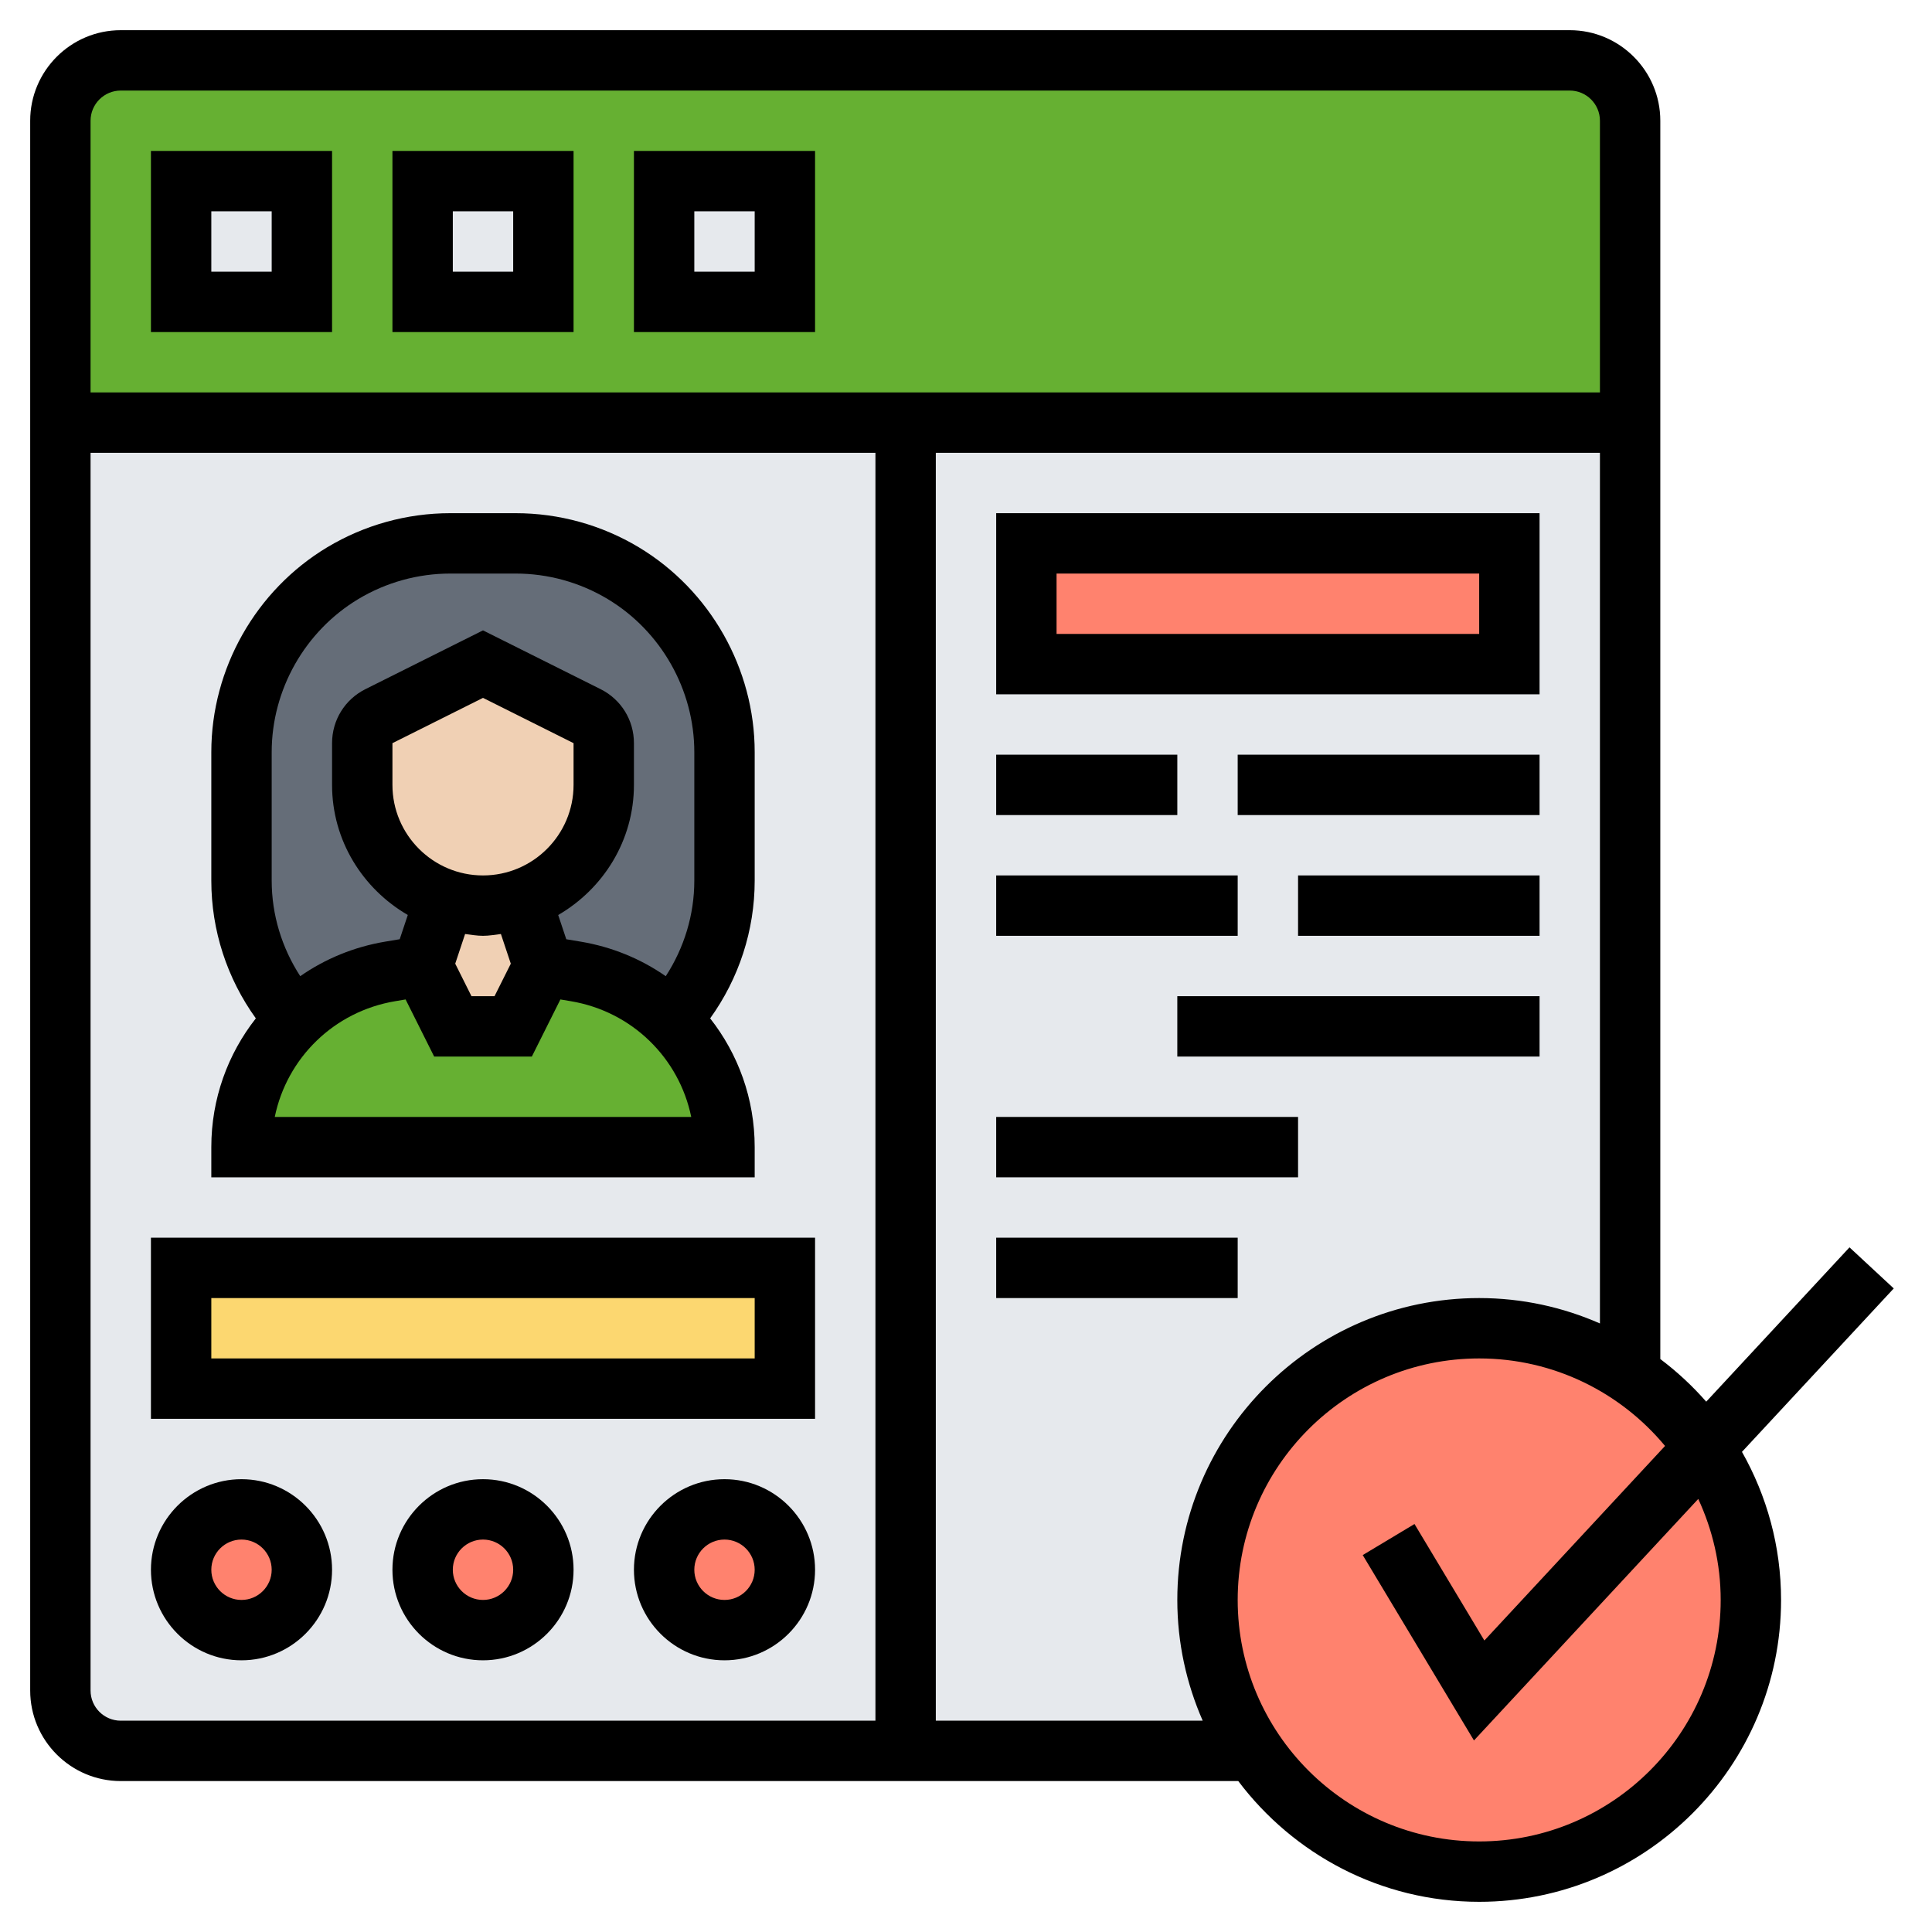 <svg xmlns="http://www.w3.org/2000/svg" version="1.1" xmlns:xlink="http://www.w3.org/1999/xlink" xmlns:svgjs="http://svgjs.com/svgjs" width="512" height="512" x="0" y="0" viewBox="0 0 64 64" style="enable-background:new 0 0 512 512" xml:space="preserve" class=""><g><g><g><g><path d="m54 14v44h-6.5-17.333-4.333-17.334-4.5c-1.105 0-2-.895-2-2v-42z" fill="#E6E9ED" data-original="#e6e9ed" class=""></path></g><g><path d="m34 18h16v4h-16z" fill="#FF826E" data-original="#ff826e" class=""></path></g><g><path d="m56.46 47.97c.97 1.43 1.54 3.17 1.54 5.03 0 4.97-4.03 9-9 9-3.12 0-5.87-1.59-7.48-4-.96-1.43-1.52-3.15-1.52-5 0-4.97 4.03-9 9-9 1.85 0 3.57.56 5 1.52.97.65 1.81 1.48 2.46 2.45z" fill="#FF826E" data-original="#ff826e" class=""></path></g><g><path d="m6 42h20v4h-20z" fill="#FCD770" data-original="#fcd770"></path></g><g><circle cx="24" cy="52" fill="#FF826E" r="2" data-original="#ff826e" class=""></circle></g><g><circle cx="16" cy="52" fill="#FF826E" r="2" data-original="#ff826e" class=""></circle></g><g><circle cx="8" cy="52" fill="#FF826E" r="2" data-original="#ff826e" class=""></circle></g><g><path d="m54 4v10h-24-28v-10c0-1.1.9-2 2-2h48c1.1 0 2 .9 2 2z" fill="#66B032" data-original="#b4dd7f" class=""></path></g><g><path d="m24 38h-16c0-1.44.52-2.78 1.4-3.82.12-.14.25-.28.39-.4.83-.82 1.92-1.39 3.14-1.6l1.07-.18 1 2h2l1-2 1.07.18c1.22.21 2.31.78 3.14 1.6 1.11 1.07 1.79 2.57 1.79 4.22z" fill="#66B032" data-original="#b4dd7f" class=""></path></g><g><path d="m22 6h4v4h-4z" fill="#E6E9ED" data-original="#e6e9ed" class=""></path></g><g><path d="m24 24.92v4.25c0 1.71-.64 3.35-1.78 4.6l-.01.01c-.83-.82-1.92-1.39-3.14-1.6l-1.07-.18-.73-2.2v-.01c1.59-.53 2.73-2.03 2.73-3.79v-1.38c0-.38-.21-.73-.55-.9l-3.45-1.72-3.45 1.72c-.34.17-.55.52-.55.9v1.38c0 1.1.45 2.1 1.17 2.83.44.43.97.77 1.57.96l-.74 2.21-1.07.18c-1.22.21-2.31.78-3.14 1.6l-.01-.01c-1.14-1.25-1.78-2.89-1.78-4.6v-4.25c0-1.22.32-2.38.9-3.41.58-1.02 1.42-1.89 2.46-2.52 1.07-.65 2.3-.99 3.56-.99h2.16c1.26 0 2.49.34 3.56.99 2.09 1.25 3.36 3.5 3.36 5.93z" fill="#656D78" data-original="#656d78"></path></g><g><path d="m20 24.62v1.38c0 1.76-1.14 3.26-2.73 3.79-.4.14-.83.21-1.27.21s-.86-.07-1.26-.21c-.6-.19-1.13-.53-1.57-.96-.72-.73-1.17-1.73-1.17-2.83v-1.38c0-.38.21-.73.55-.9l3.45-1.72 3.45 1.72c.34.17.55.52.55.9z" fill="#F0D0B4" data-original="#f0d0b4"></path></g><g><path d="m14 6h4v4h-4z" fill="#E6E9ED" data-original="#e6e9ed" class=""></path></g><g><path d="m17.27 29.8.73 2.2-1 2h-2l-1-2 .74-2.21c.4.14.82.21 1.26.21s.87-.07 1.27-.21z" fill="#F0D0B4" data-original="#f0d0b4"></path></g><g><path d="m6 6h4v4h-4z" fill="#E6E9ED" data-original="#e6e9ed" class=""></path></g></g><g><path d="m62.733 42.681-1.466-1.361-4.746 5.112c-.457-.522-.966-.994-1.521-1.412v-41.02c0-1.654-1.346-3-3-3h-48c-1.654 0-3 1.346-3 3v52c0 1.654 1.346 3 3 3h37.019c1.827 2.423 4.719 4 7.981 4 5.514 0 10-4.486 10-10 0-1.782-.474-3.454-1.295-4.905zm-58.733-39.681h48c.551 0 1 .449 1 1v9h-50v-9c0-.551.449-1 1-1zm-1 53v-41h26v42h-25c-.551 0-1-.448-1-1zm28 1v-42h22v28.841c-1.226-.538-2.578-.841-4-.841-5.514 0-10 4.486-10 10 0 1.422.303 2.774.841 4zm26-4c0 4.411-3.589 8-8 8s-8-3.589-8-8 3.589-8 8-8c2.474 0 4.689 1.13 6.157 2.899l-5.985 6.445-2.315-3.859-1.715 1.029 3.685 6.141 7.43-8.001c.472 1.02.743 2.151.743 3.346z" fill="#000000" data-original="#000000" class=""></path><path d="m11 5h-6v6h6zm-2 4h-2v-2h2z" fill="#000000" data-original="#000000" class=""></path><path d="m19 5h-6v6h6zm-2 4h-2v-2h2z" fill="#000000" data-original="#000000" class=""></path><path d="m27 5h-6v6h6zm-2 4h-2v-2h2z" fill="#000000" data-original="#000000" class=""></path><path d="m8 49c-1.654 0-3 1.346-3 3s1.346 3 3 3 3-1.346 3-3-1.346-3-3-3zm0 4c-.551 0-1-.448-1-1s.449-1 1-1 1 .448 1 1-.449 1-1 1z" fill="#000000" data-original="#000000" class=""></path><path d="m16 49c-1.654 0-3 1.346-3 3s1.346 3 3 3 3-1.346 3-3-1.346-3-3-3zm0 4c-.551 0-1-.448-1-1s.449-1 1-1 1 .448 1 1-.449 1-1 1z" fill="#000000" data-original="#000000" class=""></path><path d="m24 49c-1.654 0-3 1.346-3 3s1.346 3 3 3 3-1.346 3-3-1.346-3-3-3zm0 4c-.551 0-1-.448-1-1s.449-1 1-1 1 .448 1 1-.449 1-1 1z" fill="#000000" data-original="#000000" class=""></path><path d="m5 41v6h22v-6zm20 4h-18v-2h18z" fill="#000000" data-original="#000000" class=""></path><path d="m51 17h-18v6h18zm-2 4h-14v-2h14z" fill="#000000" data-original="#000000" class=""></path><path d="m33 25h6v2h-6z" fill="#000000" data-original="#000000" class=""></path><path d="m41 25h10v2h-10z" fill="#000000" data-original="#000000" class=""></path><path d="m33 29h8v2h-8z" fill="#000000" data-original="#000000" class=""></path><path d="m43 29h8v2h-8z" fill="#000000" data-original="#000000" class=""></path><path d="m39 33h12v2h-12z" fill="#000000" data-original="#000000" class=""></path><path d="m33 37h10v2h-10z" fill="#000000" data-original="#000000" class=""></path><path d="m33 41h8v2h-8z" fill="#000000" data-original="#000000" class=""></path><path d="m25 38c0-1.604-.548-3.086-1.475-4.265.953-1.326 1.475-2.914 1.475-4.564v-4.256c0-2.764-1.473-5.365-3.843-6.788-1.23-.737-2.638-1.127-4.073-1.127h-2.169c-1.434 0-2.842.39-4.073 1.128-2.369 1.422-3.842 4.023-3.842 6.788v4.256c0 1.65.522 3.239 1.475 4.563-.927 1.179-1.475 2.661-1.475 4.265v1h18zm-16-13.084c0-2.066 1.101-4.01 2.872-5.073.92-.551 1.972-.843 3.044-.843h2.169c1.072 0 2.124.292 3.043.843 1.771 1.063 2.872 3.007 2.872 5.073v4.256c0 1.135-.337 2.227-.946 3.166-.82-.571-1.776-.971-2.821-1.145l-.474-.079-.268-.803c1.492-.868 2.509-2.465 2.509-4.311v-1.382c0-.763-.424-1.448-1.105-1.789l-3.895-1.947-3.895 1.947c-.681.341-1.105 1.026-1.105 1.789v1.382c0 1.846 1.017 3.443 2.509 4.31l-.268.803-.474.079c-1.045.174-2.001.574-2.821 1.145-.609-.938-.946-2.031-.946-3.166zm7 4.084c-1.654 0-3-1.346-3-3v-1.382l3-1.5 3 1.5v1.382c0 1.654-1.346 3-3 3zm-.593 1.94c.197.024.39.06.593.06s.396-.036.593-.06l.328.983-.539 1.077h-.764l-.538-1.077zm-6.305 6.06c.401-1.951 1.958-3.496 3.995-3.835l.339-.057.946 1.892h3.236l.946-1.892.339.057c2.037.339 3.594 1.884 3.995 3.835z" fill="#000000" data-original="#000000" class=""></path></g></g></g></svg>
